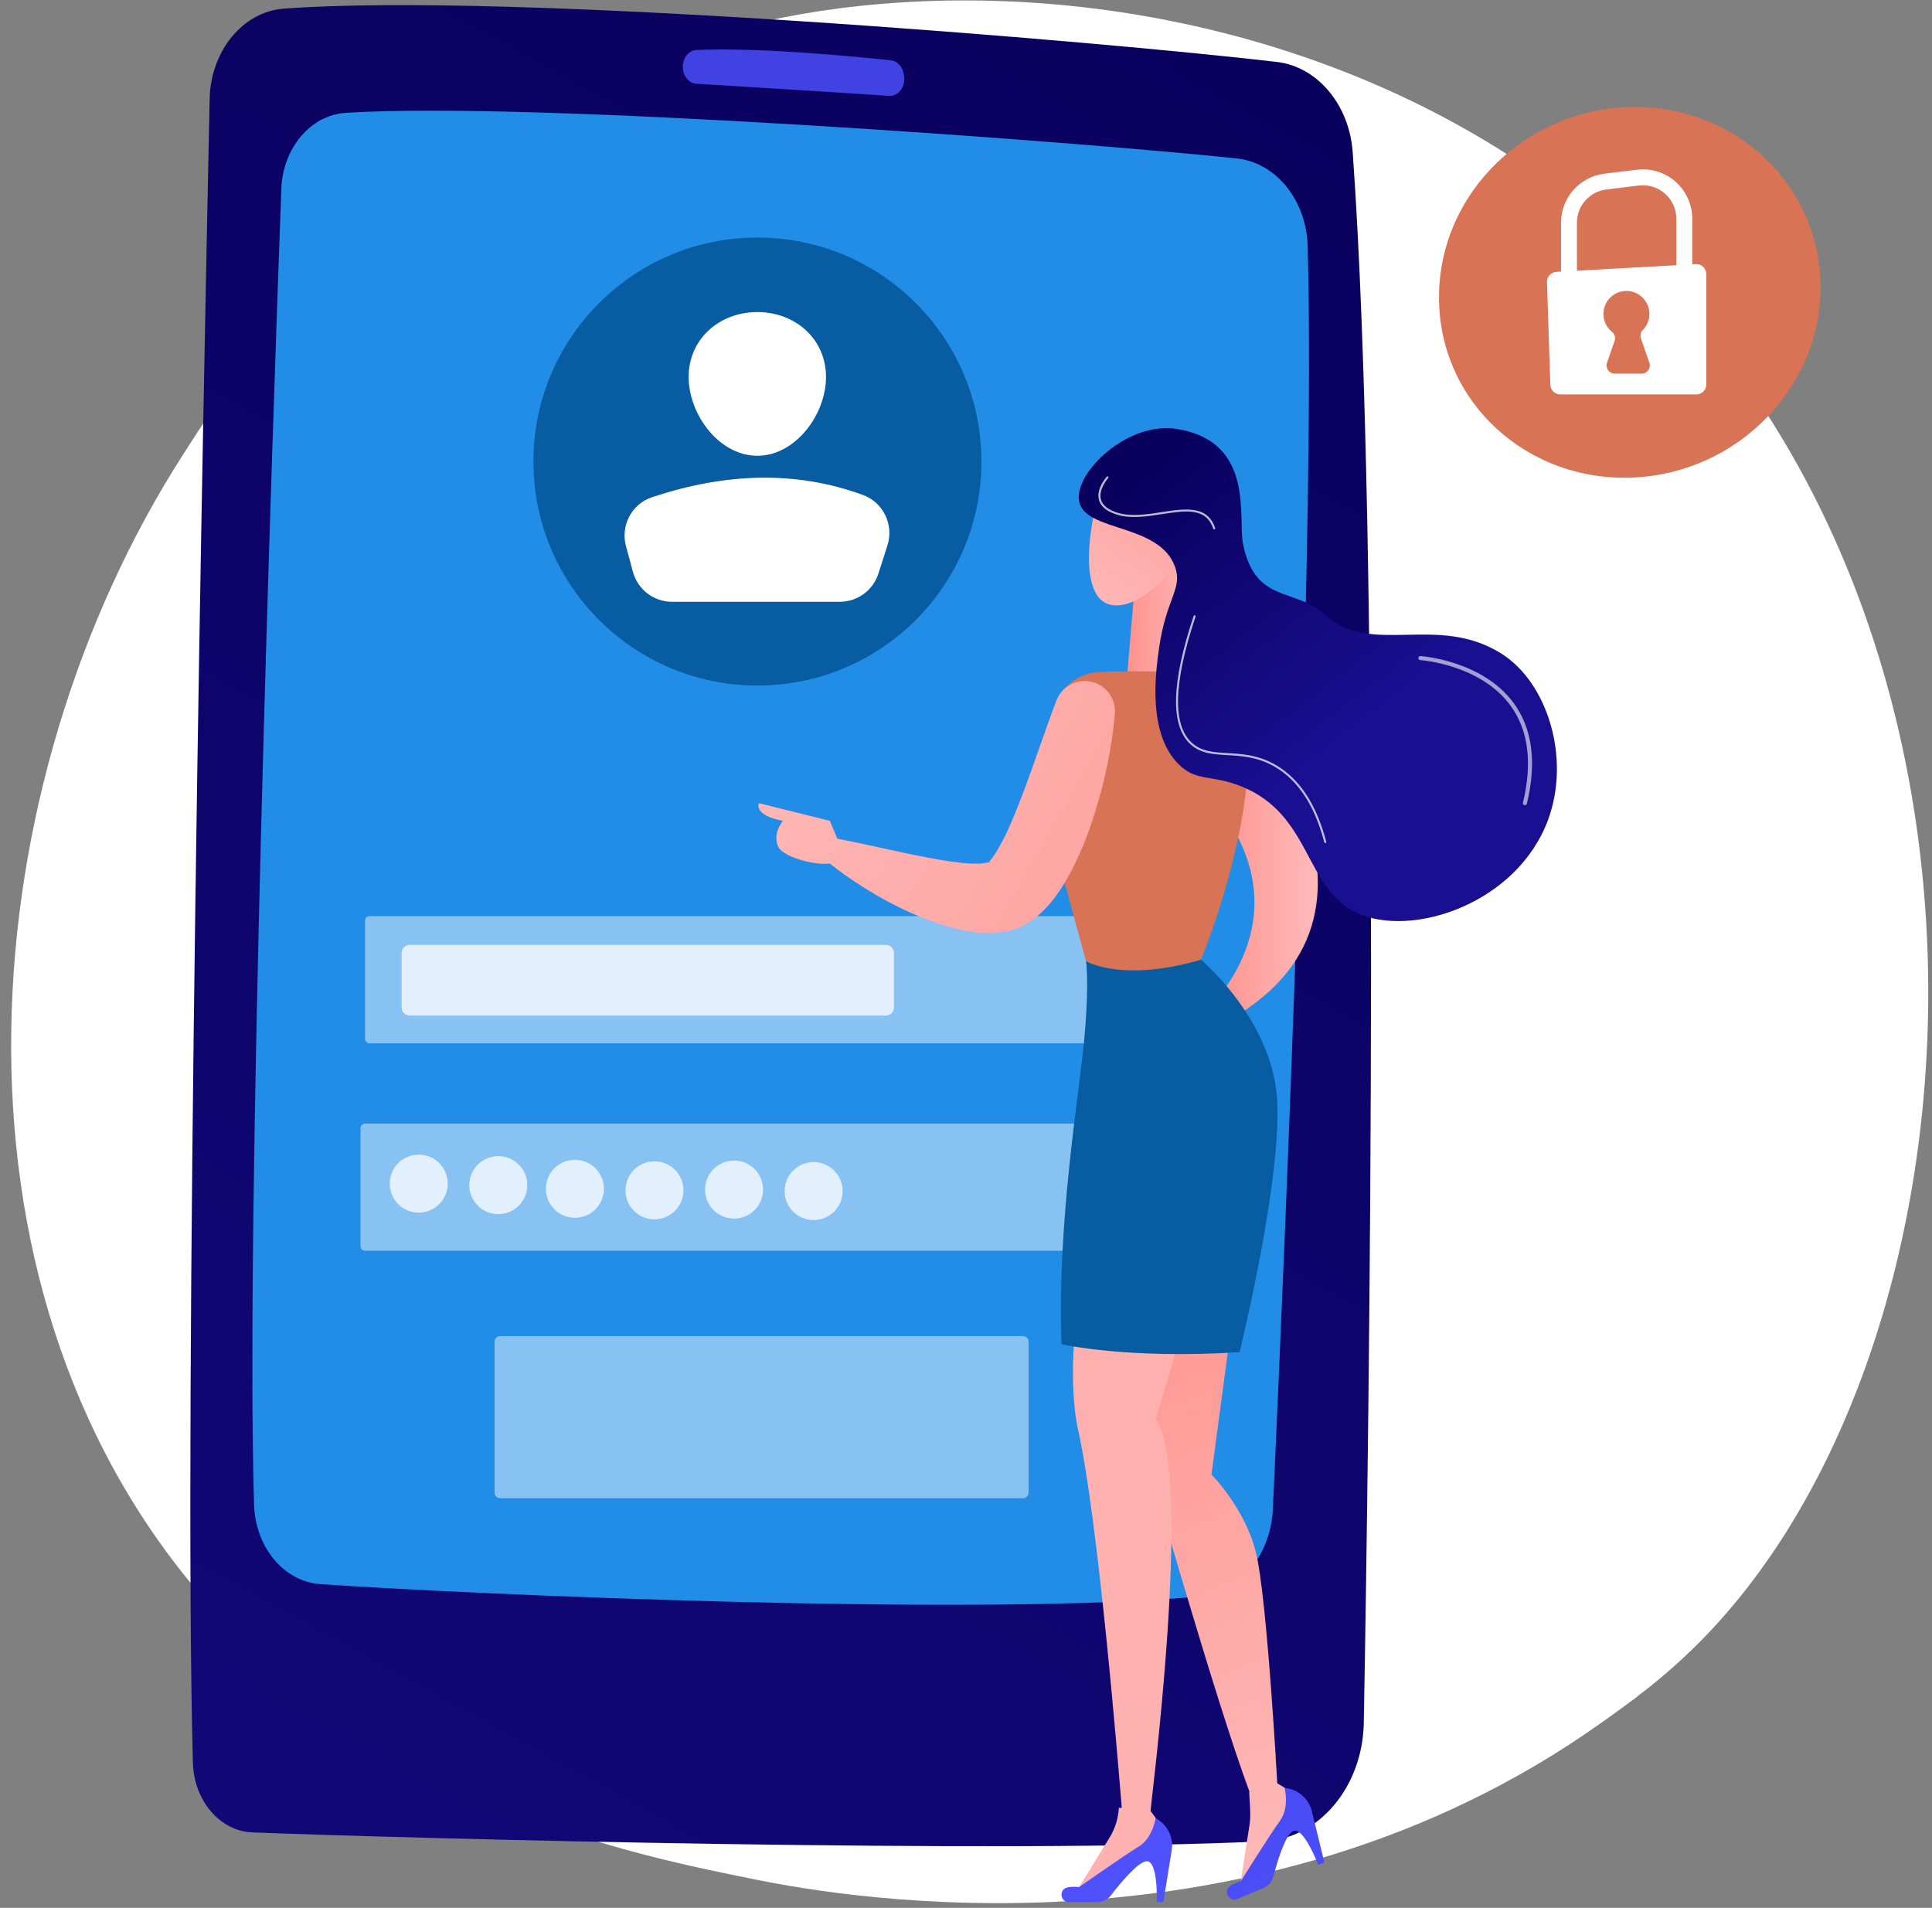 <?xml version="1.0" encoding="UTF-8"?> <svg xmlns="http://www.w3.org/2000/svg" width="2885" height="2849" viewBox="0 0 2885 2849" fill="none"><rect x="0" y="0" width="2885" height="2849" fill="#808080" stroke="none"/> <path d="M2547.58 2442.31C2488.8 2503.45 2433.17 2542.87 2389.23 2574.02C1872.66 2940.17 1261.42 2833.44 1131.52 2807.38C939.69 2768.89 568.89 2694.49 300.81 2383.05C-104.79 1911.86 -41.63 1169.52 272.97 679.49C330.51 589.85 634.49 92.36 1252.31 12.58C1626.21 -35.7 2062.06 61.68 2377.68 322.91C3040.21 871.26 2993.05 1979.01 2547.58 2442.31Z" fill="white"></path> <path d="M313.06 147.77C303.78 585.81 273.67 2096.79 288.04 2632.23C289.56 2688.95 328.43 2734.48 376.92 2736.34C616.74 2745.52 1495.9 2768.79 1888.16 2749.54C1969.86 2745.53 2034.83 2668.11 2036.53 2572.47C2044.68 2112.69 2062.67 819.5 2019.92 227.08C2014.8 156.1 1967.18 99.58 1906.59 92.49C1645.42 61.92 762.48 -12.79 423.59 12.94C362.47 17.58 314.58 76.15 313.06 147.77Z" fill="url(#paint0_linear_1698_955)"></path> <path d="M420.07 282.17C407.16 635.74 366.44 1811.97 379.37 2246.91C381.26 2310.48 424.09 2361.89 478.37 2365.6C701.87 2380.9 1464.39 2414.64 1792.21 2383.93C1851.24 2378.4 1897.56 2322.55 1900.75 2253.38C1917.36 1892.67 1965.06 797.43 1952.67 367.36C1950.69 298.75 1905.26 242.72 1846.82 236.58C1605.03 211.18 794.76 150.75 516.19 168.53C463.9 171.87 422.3 220.95 420.07 282.16V282.17Z" fill="#228DE6"></path> <path d="M1019.58 99.83C1019.58 113.27 1028.53 124.36 1040.01 125.06C1096.65 128.53 1256.22 138.35 1327.53 143.19C1341.59 144.15 1352.63 129.36 1349.96 113.18L1349.51 110.42C1347.69 99.38 1339.86 91.07 1330.29 90.05C1282.09 84.88 1136.63 70.55 1040.26 74.58C1028.68 75.06 1019.58 86.29 1019.58 99.84V99.83Z" fill="url(#paint1_linear_1698_955)"></path> <path d="M1131.04 1023.72C1315.78 1023.72 1465.54 873.959 1465.54 689.22C1465.54 504.48 1315.78 354.72 1131.04 354.72C946.301 354.72 796.541 504.48 796.541 689.22C796.541 873.959 946.301 1023.72 1131.04 1023.72Z" fill="#075CA2"></path> <path d="M1233.45 562.82C1233.45 619.46 1187.53 680.61 1130.89 680.61C1074.25 680.61 1028.33 619.46 1028.33 562.82C1028.33 506.18 1074.25 466 1130.89 466C1187.53 466 1233.45 506.18 1233.45 562.82Z" fill="white"></path> <path d="M1003.62 898.68H1253.98C1280.33 898.68 1303.67 881.65 1311.7 856.55L1325.17 814.44C1335.03 783.61 1319 750.23 1288.6 739.12C1186.71 701.87 1081.36 706.65 973.441 742.56C943.211 752.62 926.431 784.96 934.771 815.71L945.141 853.95C952.301 880.35 976.271 898.68 1003.63 898.68H1003.62Z" fill="white"></path> <g opacity="0.71"> <path opacity="0.65" d="M1772.61 1368.04H551.791C548.063 1368.04 545.041 1371.06 545.041 1374.79V1551.19C545.041 1554.92 548.063 1557.94 551.791 1557.94H1772.61C1776.34 1557.94 1779.36 1554.92 1779.36 1551.19V1374.79C1779.36 1371.06 1776.34 1368.04 1772.61 1368.04Z" fill="white"></path> <path opacity="0.65" d="M1765.95 1677.87H545.13C541.402 1677.87 538.38 1680.89 538.38 1684.62V1861.02C538.38 1864.75 541.402 1867.77 545.13 1867.77H1765.95C1769.68 1867.77 1772.7 1864.75 1772.7 1861.02V1684.62C1772.7 1680.89 1769.68 1677.87 1765.95 1677.87Z" fill="white"></path> <path opacity="0.65" d="M1527.6 1995.2H746.88C742.28 1995.2 738.55 1998.93 738.55 2003.53V2228.97C738.55 2233.57 742.28 2237.3 746.88 2237.3H1527.6C1532.2 2237.3 1535.93 2233.57 1535.93 2228.97V2003.53C1535.93 1998.93 1532.2 1995.2 1527.6 1995.2Z" fill="white"></path> </g> <path opacity="0.75" d="M1322.91 1411.05H611.72C605.093 1411.05 599.72 1416.42 599.72 1423.05V1504.55C599.72 1511.18 605.093 1516.55 611.72 1516.55H1322.91C1329.54 1516.55 1334.91 1511.18 1334.91 1504.55V1423.05C1334.91 1416.42 1329.54 1411.05 1322.91 1411.05Z" fill="white"></path> <g opacity="0.75"> <path d="M641.824 1807.55C663.923 1798.39 674.417 1773.06 665.264 1750.96C656.11 1728.86 630.775 1718.37 608.676 1727.52C586.578 1736.67 576.084 1762.01 585.237 1784.11C594.391 1806.2 619.726 1816.7 641.824 1807.55Z" fill="white"></path> <path d="M744.09 1813.06C768.01 1813.06 787.4 1793.67 787.4 1769.75C787.4 1745.83 768.01 1726.44 744.09 1726.44C720.171 1726.44 700.78 1745.83 700.78 1769.75C700.78 1793.67 720.171 1813.06 744.09 1813.06Z" fill="white"></path> <path d="M900.608 1785.16C906.102 1761.88 891.685 1738.55 868.405 1733.06C845.125 1727.57 821.799 1741.98 816.304 1765.26C810.81 1788.54 825.228 1811.87 848.507 1817.36C871.787 1822.86 895.113 1808.44 900.608 1785.16Z" fill="white"></path> <path d="M977.3 1820.84C1001.22 1820.84 1020.61 1801.45 1020.61 1777.53C1020.61 1753.61 1001.22 1734.22 977.3 1734.22C953.381 1734.22 933.99 1753.61 933.99 1777.53C933.99 1801.45 953.381 1820.84 977.3 1820.84Z" fill="white"></path> <path d="M1096.13 1819.72C1120.05 1819.72 1139.44 1800.33 1139.44 1776.41C1139.44 1752.49 1120.05 1733.1 1096.13 1733.1C1072.21 1733.1 1052.82 1752.49 1052.82 1776.41C1052.82 1800.33 1072.21 1819.72 1096.13 1819.72Z" fill="white"></path> <path d="M1214.96 1821.95C1238.88 1821.95 1258.27 1802.56 1258.27 1778.64C1258.27 1754.72 1238.88 1735.33 1214.96 1735.33C1191.04 1735.33 1171.65 1754.72 1171.65 1778.64C1171.65 1802.56 1191.04 1821.95 1214.96 1821.95Z" fill="white"></path> </g> <path d="M1709.55 1920.02L1842.24 1953.19L1809.07 2201.98C1809.07 2201.98 1858.83 2251.74 1875.41 2318.08C1892 2384.42 1907.29 2662.99 1907.29 2662.99L1938.77 2682.02L1942.6 2697.91L1851 2821.07L1866.19 2723.04C1868.6 2707.48 1864.42 2675.92 1865.74 2675.26C1815.98 2542.57 1709.55 2168.79 1709.55 2168.79V1920V1920.02Z" fill="url(#paint2_linear_1698_955)"></path> <path d="M1670.78 2699.63C1672.22 2699.61 1673.63 2699.72 1675.07 2699.63C1668.66 2619.64 1639.36 2267.59 1610.03 2135.64C1576.86 1986.37 1659.79 1687.82 1659.79 1687.82L1809.07 1837.1L1726.14 2119.06C1782.97 2204.31 1716.87 2703.54 1718.29 2703.32L1718.2 2704.43L1739.84 2734.18L1737.21 2750.31L1605.02 2828.32L1657.03 2743.85C1665.29 2730.44 1669.85 2715.24 1670.78 2699.63Z" fill="url(#paint3_linear_1698_955)"></path> <path d="M1838.68 1025.77C1838.68 1025.77 2129.32 1353.34 1838.68 1521.29L1809.07 1499.85C1809.07 1499.85 1953.36 1361.68 1809.07 1192.53L1838.68 1025.77Z" fill="url(#paint4_linear_1698_955)"></path> <path d="M1596.31 2840.55H1638.5C1646.4 2840.55 1653.84 2836.93 1658.66 2830.67C1671.81 2813.58 1699.06 2780.24 1712.09 2779.37C1729.63 2778.2 1727.39 2840.55 1727.39 2840.55H1737.22L1749.67 2763.07C1752.8 2743.58 1743.11 2724.26 1725.6 2715.13C1725.6 2715.13 1721.59 2744.78 1699.85 2757.89C1678.11 2771.01 1611.39 2817.97 1611.39 2817.97C1611.39 2817.97 1603.22 2816.8 1594.24 2818.43C1580.93 2820.84 1582.79 2840.55 1596.31 2840.55Z" fill="url(#paint5_linear_1698_955)"></path> <path d="M1847.73 2835.74L1886.61 2819.38C1893.89 2816.32 1899.35 2810.09 1901.36 2802.45C1906.86 2781.6 1919.04 2740.3 1930.71 2734.45C1946.42 2726.57 1968.53 2784.91 1968.53 2784.91L1977.59 2781.1L1959.02 2704.85C1954.35 2685.67 1937.92 2671.62 1918.25 2669.99C1918.25 2669.99 1926.05 2698.87 1911.1 2719.39C1896.15 2739.91 1852.86 2809.08 1852.86 2809.08C1852.86 2809.08 1844.88 2811.18 1837.23 2816.15C1825.89 2823.53 1835.25 2840.98 1847.72 2835.73L1847.73 2835.74Z" fill="url(#paint6_linear_1698_955)"></path> <path d="M1621.78 1435.41C1621.78 1435.41 1626.66 1465.31 1619.51 1547.5C1612.36 1629.69 1578.2 1822.66 1585.16 2007.29C1585.16 2007.29 1682.28 2029.92 1851.01 2019.2C1851.01 2019.2 1922.22 1730.94 1904.87 1621.35C1887.52 1511.76 1793.42 1433.15 1793.42 1433.15L1621.78 1435.41Z" fill="#075CA2"></path> <path d="M1693.54 886.201L1681.67 1025.77H1794.45L1766.41 812.721L1693.54 886.201Z" fill="url(#paint7_linear_1698_955)"></path> <path d="M1827.85 1006.47C1788.93 1004.32 1701.91 1000.35 1640.26 1003.71C1607.8 1005.48 1580.61 1028.77 1573.97 1060.59L1558.93 1132.65C1553.33 1159.49 1554.17 1187.27 1561.37 1213.73L1621.76 1435.42C1621.76 1435.42 1675.48 1467.7 1793.4 1433.16C1793.4 1433.16 1896.96 1186.2 1854.57 1028.22C1851.28 1015.95 1840.52 1007.18 1827.83 1006.48L1827.85 1006.47Z" fill="#D87355"></path> <path d="M1576.93 1047.66C1560.32 1091.42 1545.31 1137.3 1529.2 1180.28C1521 1201.79 1512.69 1222.87 1503.8 1242.23C1499.3 1251.87 1494.36 1260.73 1489.83 1268.77C1485.29 1276.72 1480.18 1283.34 1477.51 1286.39C1476.99 1286.84 1478.74 1287.19 1479.32 1287.21C1479.67 1287.25 1468.09 1289.11 1464.54 1289.7L1450.66 1289.62C1430.76 1288.6 1408.22 1285.09 1385.62 1280.7C1340.02 1272.2 1292.62 1260.26 1243.94 1251.23L1243.57 1251.16C1234.26 1249.43 1225.3 1255.58 1223.58 1264.9C1222.44 1271.04 1224.75 1277.04 1229.11 1280.9C1248.74 1298.18 1269.54 1312.37 1291.12 1326.18C1301.98 1332.82 1313.03 1339.33 1324.27 1345.58C1335.73 1351.42 1347.21 1357.3 1359.14 1362.75C1383.16 1373.22 1407.98 1382.86 1436.57 1389.05C1444.08 1390.31 1451.5 1391.63 1459.23 1392.66C1467.9 1392.96 1475.77 1393.73 1485.24 1393.18C1490.27 1392.68 1495.32 1392.06 1500.36 1391.33C1503.05 1390.86 1505.02 1390.81 1508.28 1389.91C1511.73 1388.87 1515.18 1387.71 1518.58 1386.44C1525.68 1383.89 1530.27 1380.81 1536.04 1377.6C1540.83 1374.44 1545.2 1371.14 1549.43 1367.76C1565.06 1354.45 1574.76 1341.23 1583.32 1328.55C1591.85 1315.88 1598.61 1303.18 1604.68 1290.73C1616.86 1265.87 1626.36 1241.24 1634.08 1216.44C1649.71 1166.74 1660.3 1117.89 1664.77 1066.01C1666.91 1041.16 1648.5 1019.28 1623.65 1017.14C1603.08 1015.37 1584.55 1027.67 1577.56 1046.06L1576.97 1047.66H1576.93Z" fill="url(#paint8_linear_1698_955)"></path> <path d="M1259.25 1273.53L1239.13 1225.76L1133.21 1199.37C1133.21 1199.37 1124.74 1217.73 1169.22 1225.76C1169.22 1225.76 1153.33 1243.32 1161.81 1263.98C1170.28 1284.63 1260.32 1305.33 1259.26 1273.53H1259.25Z" fill="url(#paint9_linear_1698_955)"></path> <path d="M1645.79 725.001C1641.76 727.371 1610.04 839.281 1636.62 886.191C1663.21 933.111 1744.4 880.561 1766.4 812.711C1788.4 744.871 1753.05 661.731 1645.79 724.991V725.001Z" fill="url(#paint10_linear_1698_955)"></path> <path d="M1856.22 812.72C1874.43 901.94 1934.77 877.53 1977.51 917.22C2046.78 981.56 2145.86 915.23 2242.19 976.2C2311.73 1020.22 2345.24 1132.82 2311.87 1223.74C2265.65 1349.66 2107.69 1401.44 2025.83 1363.09C1947.6 1326.44 1958.74 1216.66 1853.47 1174.23C1808.78 1156.22 1786.72 1167.92 1759.96 1141.23C1713.11 1094.5 1725.75 1003.81 1730.62 968.87C1741.19 893.06 1766.6 879.34 1754.46 846.02C1730.83 781.22 1620.62 794.59 1611.44 748.84C1603.08 707.18 1682.96 628.21 1758.13 640.66C1874.44 659.91 1848.11 772.97 1856.23 812.72H1856.22Z" fill="url(#paint11_linear_1698_955)"></path> <path opacity="0.6" d="M2277.13 1202.41C2278.51 1202.41 2279.75 1201.48 2280.09 1200.08C2294.98 1138.26 2288.23 1087.56 2260 1049.39C2213.16 986.04 2122.13 979.77 2121.22 979.71C2119.79 979.47 2118.1 980.88 2118 982.57C2117.9 984.25 2119.17 985.69 2120.85 985.79C2121.74 985.84 2210.01 991.97 2255.13 1053.05C2282.21 1089.7 2288.62 1138.69 2274.17 1198.66C2273.78 1200.29 2274.78 1201.94 2276.42 1202.33C2276.66 1202.38 2276.9 1202.41 2277.13 1202.41Z" fill="white"></path> <path opacity="0.72" d="M1978.99 1259C1979.11 1259 1979.25 1258.98 1979.38 1258.95C1980.19 1258.74 1980.68 1257.9 1980.47 1257.09C1965.97 1201.44 1940.51 1162.79 1904.83 1142.21C1878.87 1127.23 1854.56 1125.84 1833.12 1124.61C1812.44 1123.42 1794.58 1122.39 1780.21 1109.61C1750.5 1083.19 1752.22 1019.66 1785.32 920.79C1785.59 919.99 1785.15 919.13 1784.36 918.86C1783.56 918.59 1782.7 919.03 1782.43 919.82C1748.9 1019.95 1747.47 1084.56 1778.18 1111.87C1793.34 1125.36 1811.69 1126.42 1832.94 1127.64C1854.05 1128.85 1877.97 1130.23 1903.31 1144.84C1938.26 1164.99 1963.23 1203.02 1977.52 1257.86C1977.7 1258.54 1978.32 1259 1979 1259H1978.99Z" fill="white"></path> <path opacity="0.72" d="M1813.14 790.57C1813.3 790.57 1813.46 790.55 1813.63 790.49C1814.43 790.22 1814.85 789.35 1814.59 788.56C1803.06 754.26 1769.84 759.35 1734.64 764.77C1712.36 768.2 1689.33 771.72 1669.79 765.94C1655.21 761.62 1646.55 754.92 1644.05 746.03C1639.77 730.89 1654.75 714.02 1654.9 713.84C1655.47 713.22 1655.41 712.25 1654.79 711.69C1654.17 711.13 1653.2 711.18 1652.64 711.8C1651.97 712.54 1636.4 730.08 1641.11 746.84C1643.92 756.8 1653.27 764.21 1668.92 768.84C1689.12 774.82 1712.49 771.24 1735.1 767.76C1770.43 762.34 1800.98 757.63 1811.7 789.52C1811.91 790.16 1812.51 790.55 1813.14 790.55V790.57Z" fill="white"></path> <path d="M2148.81 444.06C2148.81 287.03 2281.83 159.75 2441.45 159.77C2596.36 159.79 2718.61 280.37 2718.61 429.09C2718.61 577.81 2596.36 704.809 2441.45 712.969C2281.82 721.379 2148.81 601.09 2148.81 444.06Z" fill="#D87355"></path> <path d="M2175.51 443.36C2175.51 301.05 2296.06 185.7 2440.73 185.71C2581.12 185.73 2691.92 295.01 2691.92 429.79C2691.92 564.57 2581.12 679.67 2440.73 687.07C2296.06 694.69 2175.51 585.67 2175.51 443.36Z" fill="#D87355"></path> <path d="M2354.8 427.22H2331.03V332.5C2331.03 295.3 2358.88 263.86 2395.81 259.37L2444.41 253.46C2465.33 250.92 2486.37 257.47 2502.14 271.45C2517.91 285.42 2526.96 305.52 2526.96 326.59V409.28H2503.19V326.59C2503.19 312.32 2497.06 298.7 2486.38 289.24C2475.7 279.78 2461.44 275.33 2447.27 277.06L2398.67 282.97C2373.65 286.01 2354.79 307.31 2354.79 332.5V427.22H2354.8Z" fill="white"></path> <path d="M2324.01 405.95L2532.36 394.41C2540.82 393.94 2547.94 400.68 2547.94 409.15V574.21C2547.94 582.36 2541.33 588.97 2533.18 588.97H2329.84C2321.87 588.97 2315.34 582.65 2315.08 574.69L2310.07 421.18C2309.81 413.16 2316 406.4 2324.01 405.96V405.95Z" fill="white"></path> <path d="M2462.96 541.69L2450.35 505.43C2448.83 501.07 2449.87 496.2 2453.11 492.91C2459.57 486.36 2463.42 477.23 2462.97 467.2C2462.17 449.51 2447.72 435.18 2430.03 434.5C2410.45 433.75 2394.34 449.4 2394.34 468.81C2394.34 479.58 2399.3 489.18 2407.06 495.48C2411.08 498.74 2412.74 504.11 2411.04 509L2399.67 541.69C2396.9 549.64 2402.81 557.94 2411.22 557.94H2451.41C2459.83 557.94 2465.73 549.64 2462.97 541.69H2462.96Z" fill="#D87355"></path> <defs> <linearGradient id="paint0_linear_1698_955" x1="1928.46" y1="-1.18" x2="-1100.43" y2="5494.08" gradientUnits="userSpaceOnUse"> <stop stop-color="#09005D"></stop> <stop offset="1" stop-color="#1A0F91"></stop> </linearGradient> <linearGradient id="paint1_linear_1698_955" x1="1019.82" y1="-1575.56" x2="1123.32" y2="-519.84" gradientUnits="userSpaceOnUse"> <stop stop-color="#4F52FF"></stop> <stop offset="1" stop-color="#4042E2"></stop> </linearGradient> <linearGradient id="paint2_linear_1698_955" x1="2006.67" y1="2799.15" x2="1632.07" y2="1834.79" gradientUnits="userSpaceOnUse"> <stop stop-color="#FEBBBA"></stop> <stop offset="1" stop-color="#FF928E"></stop> </linearGradient> <linearGradient id="paint3_linear_1698_955" x1="2012.36" y1="5901.11" x2="774.239" y2="-8569.51" gradientUnits="userSpaceOnUse"> <stop stop-color="#FEBBBA"></stop> <stop offset="1" stop-color="#FF928E"></stop> </linearGradient> <linearGradient id="paint4_linear_1698_955" x1="1967.86" y1="1273.53" x2="1809.07" y2="1273.53" gradientUnits="userSpaceOnUse"> <stop stop-color="#FEBBBA"></stop> <stop offset="1" stop-color="#FF928E"></stop> </linearGradient> <linearGradient id="paint5_linear_1698_955" x1="1693.13" y1="2826.5" x2="1315.4" y2="2246.98" gradientUnits="userSpaceOnUse"> <stop stop-color="#4F52FF"></stop> <stop offset="1" stop-color="#4042E2"></stop> </linearGradient> <linearGradient id="paint6_linear_1698_955" x1="2033.46" y1="3002.99" x2="1614.34" y2="2278.59" gradientUnits="userSpaceOnUse"> <stop stop-color="#4F52FF"></stop> <stop offset="1" stop-color="#4042E2"></stop> </linearGradient> <linearGradient id="paint7_linear_1698_955" x1="1794.45" y1="919.241" x2="1681.67" y2="919.241" gradientUnits="userSpaceOnUse"> <stop stop-color="#FEBBBA"></stop> <stop offset="1" stop-color="#FF928E"></stop> </linearGradient> <linearGradient id="paint8_linear_1698_955" x1="1132.78" y1="983.54" x2="2108.14" y2="1542.31" gradientUnits="userSpaceOnUse"> <stop stop-color="#FEBBBA"></stop> <stop offset="1" stop-color="#FF928E"></stop> </linearGradient> <linearGradient id="paint9_linear_1698_955" x1="1035.87" y1="1152.71" x2="2011.23" y2="1711.47" gradientUnits="userSpaceOnUse"> <stop stop-color="#FEBBBA"></stop> <stop offset="1" stop-color="#FF928E"></stop> </linearGradient> <linearGradient id="paint10_linear_1698_955" x1="1606.62" y1="919.201" x2="1825.77" y2="598.741" gradientUnits="userSpaceOnUse"> <stop stop-color="#FEBBBA"></stop> <stop offset="1" stop-color="#FF928E"></stop> </linearGradient> <linearGradient id="paint11_linear_1698_955" x1="1722.69" y1="690.24" x2="2033.15" y2="1093.84" gradientUnits="userSpaceOnUse"> <stop stop-color="#09005D"></stop> <stop offset="1" stop-color="#1A0F91"></stop> </linearGradient> </defs> </svg> 